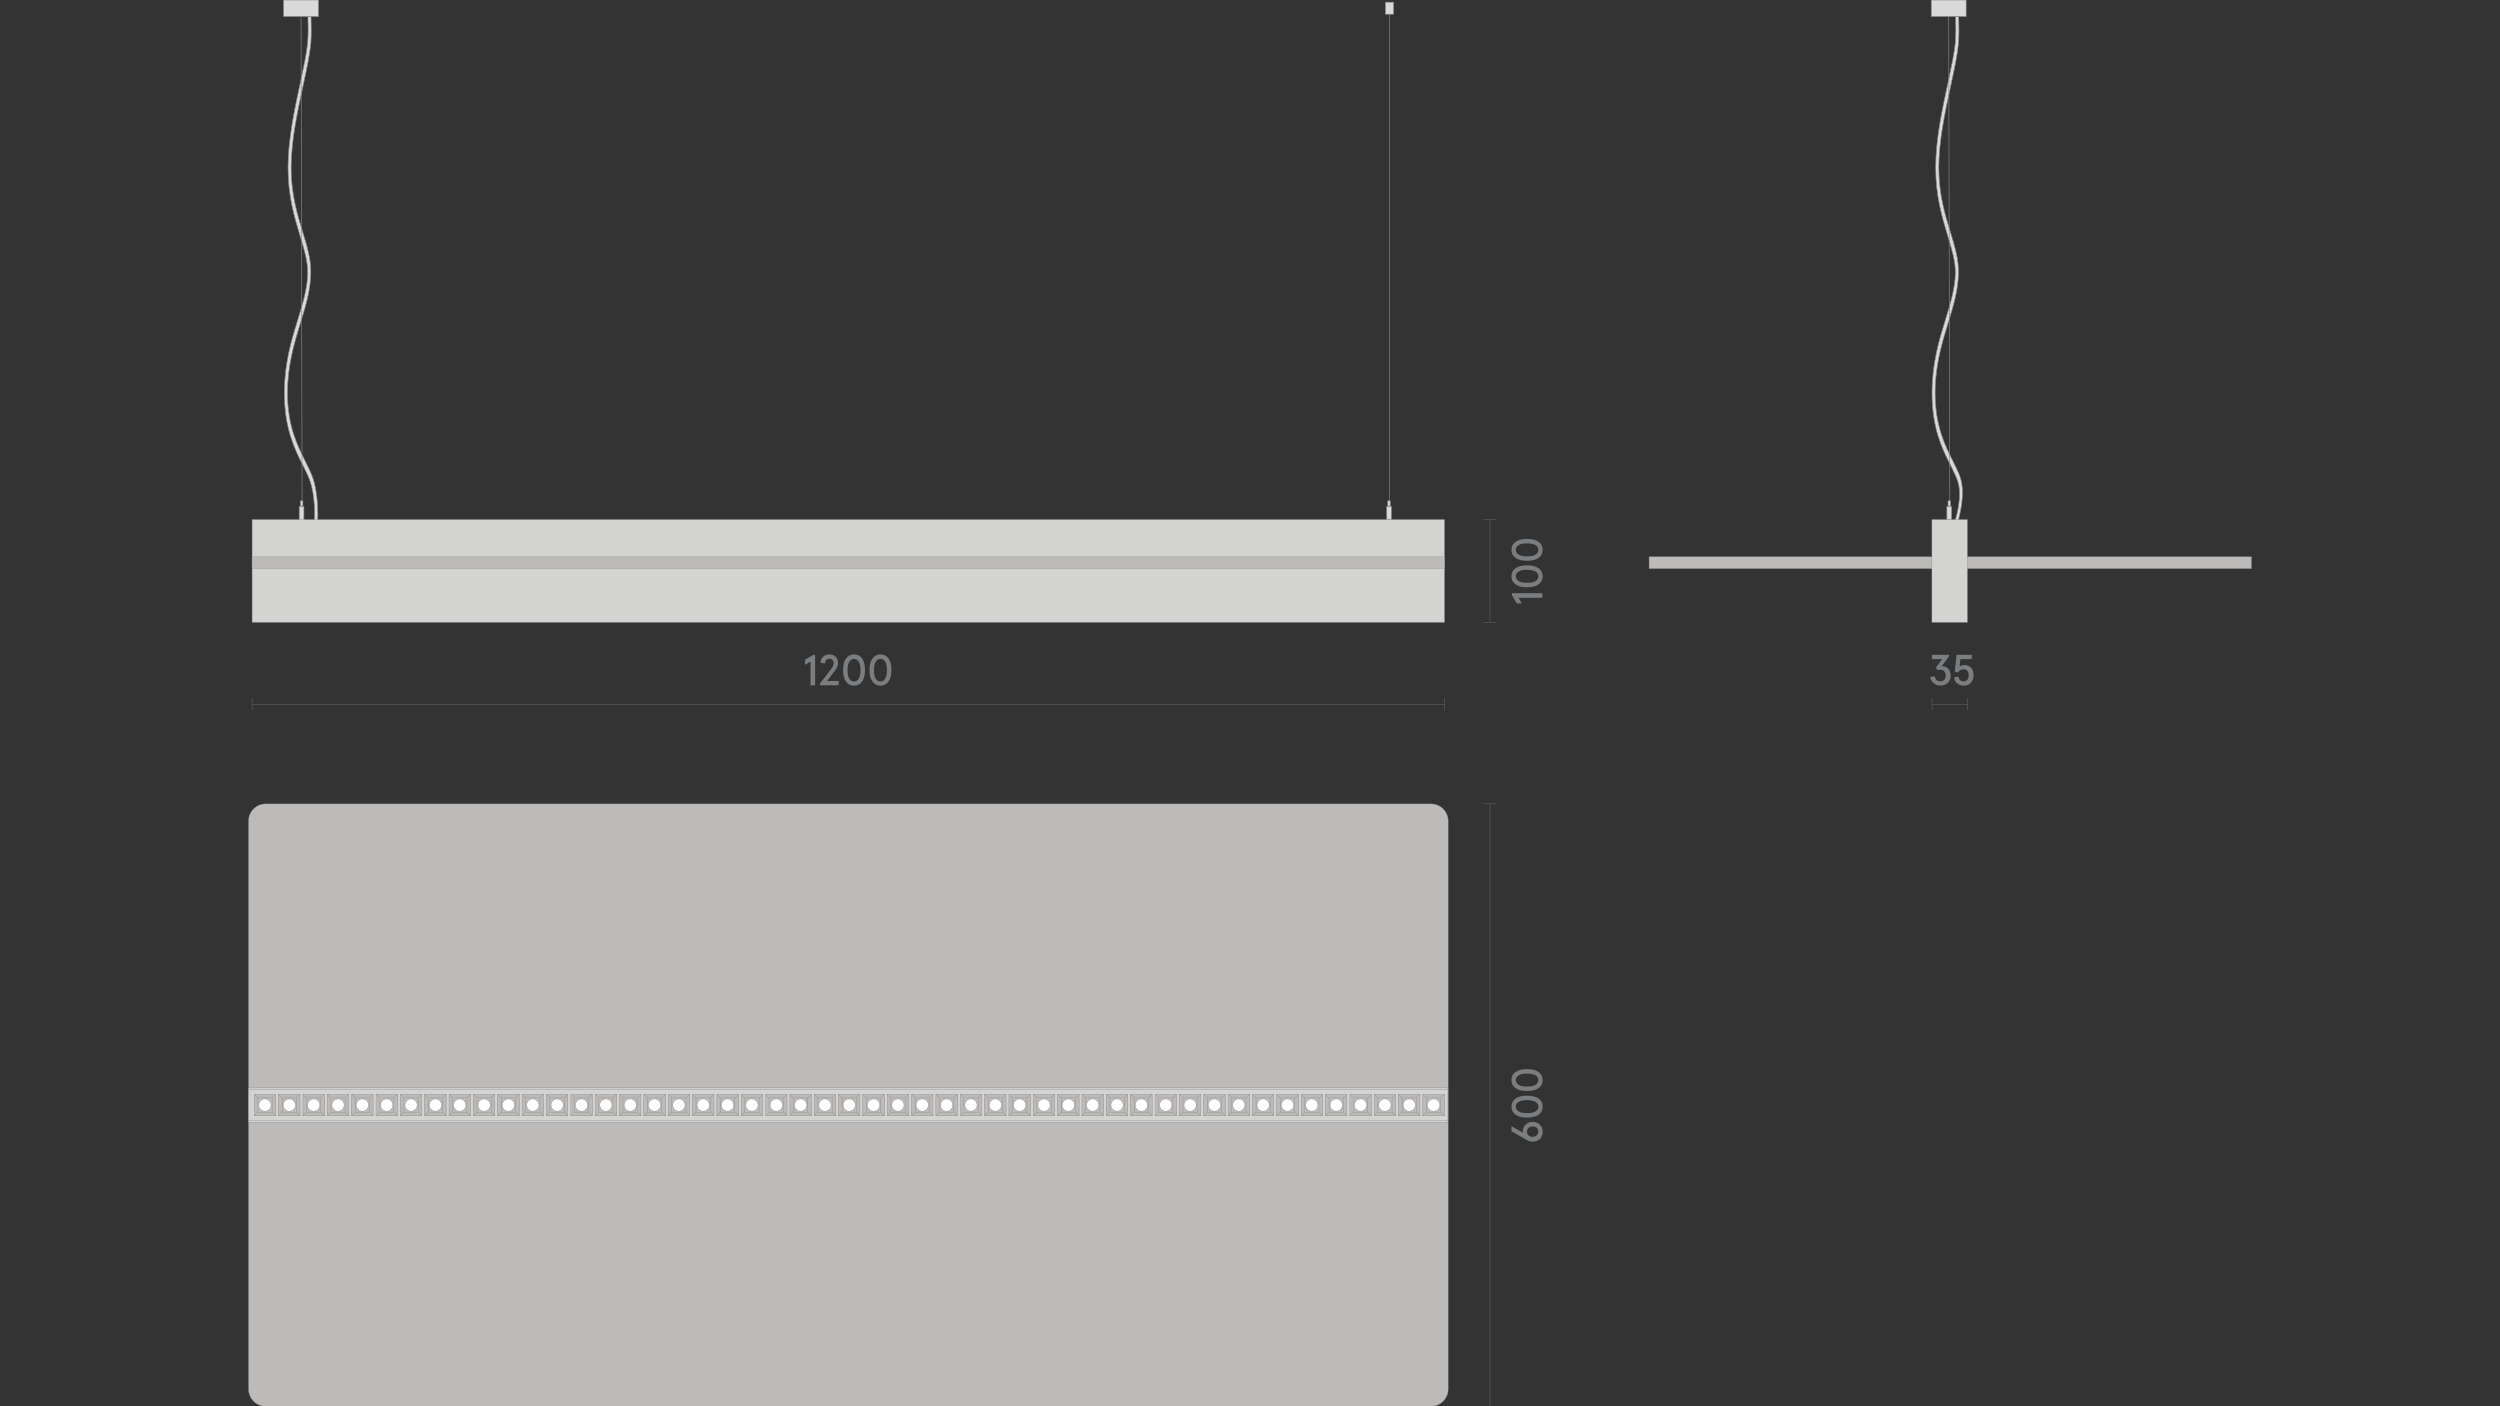 <?xml version="1.0" encoding="utf-8"?>
<!-- Generator: Adobe Illustrator 25.2.3, SVG Export Plug-In . SVG Version: 6.00 Build 0)  -->
<svg version="1.1" id="Слой_1" xmlns="http://www.w3.org/2000/svg" xmlns:xlink="http://www.w3.org/1999/xlink" x="0px" y="0px"
	 viewBox="0 0 1920 1080" style="enable-background:new 0 0 1920 1080;" xml:space="preserve">
<rect x="0" y="0" width="1920" height="1080" fill="#333333" stroke="none"/>
<style type="text/css">
	.st0{fill:none;}
	.st1{fill:#1A1A1A;}
	.st2{fill:#A4A6A9;}
	.st3{fill:none;stroke:#777B7F;stroke-width:0.256;stroke-linejoin:bevel;stroke-miterlimit:10;}
	.st4{fill:#FFFBF1;}
	.st5{fill:none;stroke:#787B7F;stroke-width:0.256;stroke-miterlimit:10;}
	.st6{fill:#BDBBBA;stroke:#928E8D;stroke-width:0.25;stroke-miterlimit:10;}
	.st7{fill:#D9D9D9;}
	.st8{fill:none;stroke:#868686;stroke-width:0.5;stroke-miterlimit:10;}
	.st9{fill:#D9D9D9;stroke:#868686;stroke-width:0.5;stroke-miterlimit:10;}
	.st10{fill:none;stroke:#808184;stroke-width:0.213;stroke-linejoin:bevel;stroke-miterlimit:10;}
	.st11{fill:none;stroke:#808184;stroke-width:0.256;stroke-linejoin:bevel;stroke-miterlimit:10;}
	.st12{fill:#7B7E80;}
	.st13{fill:#D3D3D2;stroke:#808285;stroke-width:0.25;stroke-miterlimit:10;}
	.st14{fill:#FFFFFF;stroke:#808285;stroke-width:0.256;stroke-miterlimit:10;}
	.st15{fill:#868686;}
	.st16{fill:#878687;}
	.st17{fill:none;stroke:#7B7E80;stroke-width:0.25;stroke-linejoin:bevel;stroke-miterlimit:10;}
	.st18{fill:none;stroke:#868686;stroke-width:0.25;stroke-miterlimit:10;}
	.st19{clip-path:url(#SVGID_2_);}
	.st20{opacity:0.35;clip-path:url(#SVGID_4_);fill:url(#SVGID_5_);}
	.st21{fill:#D9D9D9;stroke:#868686;stroke-width:0.302;stroke-miterlimit:10;}
	.st22{fill:none;stroke:#868686;stroke-width:0.25;stroke-linejoin:bevel;stroke-miterlimit:10;}
	.st23{fill:none;stroke:#878587;stroke-width:0.25;stroke-miterlimit:8;stroke-dasharray:2.616,1.2;}
	.st24{fill:none;stroke:#878587;stroke-width:0.25;stroke-miterlimit:8;stroke-dasharray:2.657,1.241;}
	.st25{fill:none;stroke:#878587;stroke-width:0.25;stroke-miterlimit:10;}
	.st26{fill:#878587;}
	.st27{fill:#868586;}
	.st28{fill:#D9D9D9;stroke:#868686;stroke-width:0.25;stroke-miterlimit:10;}
	.st29{fill:#D9D9D9;stroke:#878787;stroke-width:0.25;stroke-miterlimit:10;}
	.st30{opacity:0.35;clip-path:url(#SVGID_7_);fill:url(#SVGID_8_);}
	.st31{fill:#C6C6C5;}
	.st32{clip-path:url(#SVGID_10_);}
	.st33{opacity:0.35;clip-path:url(#SVGID_12_);fill:url(#SVGID_13_);}
	.st34{clip-path:url(#SVGID_15_);}
	.st35{opacity:0.35;clip-path:url(#SVGID_17_);fill:url(#SVGID_18_);}
	.st36{clip-path:url(#SVGID_20_);}
	.st37{opacity:0.35;clip-path:url(#SVGID_22_);fill:url(#SVGID_23_);}
	.st38{clip-path:url(#SVGID_25_);}
	.st39{opacity:0.35;clip-path:url(#SVGID_27_);fill:url(#SVGID_28_);}
</style>
<rect class="st0" width="1920" height="1080"/>
<rect class="st0" width="1920" height="1080"/>
<path class="st6" d="M1099.1,1080H204c-7.2,0-13.1-5.9-13.1-13.1V630.5c0-7.2,5.9-13.1,13.1-13.1h895.1c7.2,0,13.1,5.9,13.1,13.1
	v436.4C1112.2,1074.1,1106.3,1080,1099.1,1080z"/>
<g>
	<polygon class="st7" points="232.9,388.9 230.4,388.9 229.8,388.9 229.8,389.4 229.8,399.6 229.8,400.2 230.4,400.2 232.9,400.2 
		233.4,400.2 233.4,399.6 233.4,389.4 233.4,388.9 	"/>
	<polygon class="st8" points="229.8,389.4 229.8,399.6 229.8,400.2 230.4,400.2 232.9,400.2 233.4,400.2 233.4,399.6 233.4,389.4 
		233.4,388.9 232.9,388.9 230.4,388.9 229.8,388.9 	"/>
	<path class="st7" d="M243.4,400.2h-1.3h-0.6l0.1-1.2c0-0.7,0.8-18.1-3.8-30.4c-1.3-3.5-3.2-7.2-5.1-11.1
		c-6.4-12.6-14.3-28.3-14.3-55.8c0-22.7,5.5-40.7,10.4-56.5c3.8-12.4,7.4-24.1,7.5-35.8c0.1-8.8-2.7-17.9-5.9-28.4
		c-4.3-14.3-9.2-30.4-9.2-52.3c0-21.4,5-44.8,9.5-65.4c2.5-11.8,4.9-22.8,5.6-30.7c0.5-6.1,0.4-14.4,0.2-18.8l0-1.1h0.6h1.3h0.5l0,1
		c0.2,5.6,0.3,13.6-0.2,19.9c-0.8,8.4-3.1,19.2-5.8,31.7c-4.4,20.2-9.3,43.1-9.3,63.4c0,20.4,4.7,35.9,8.9,49.5
		c3.4,11.2,6.4,20.9,6.2,31.3c-0.1,13.1-3.9,25.4-7.9,38.4c-4.7,15.3-10,32.6-10,53.8c0,25.3,7.5,40.2,13.5,52.2
		c2,4.1,4,7.9,5.4,11.6c5.1,13.6,4.4,31.8,4.3,33.7l0,0.9L243.4,400.2z"/>
	<path class="st8" d="M243.4,400.2h-1.3h-0.6l0.1-1.2c0-0.7,0.8-18.1-3.8-30.4c-1.3-3.5-3.2-7.2-5.1-11.1
		c-6.4-12.6-14.3-28.3-14.3-55.8c0-22.7,5.5-40.7,10.4-56.5c3.8-12.4,7.4-24.1,7.5-35.8c0.1-8.8-2.7-17.9-5.9-28.4
		c-4.3-14.3-9.2-30.4-9.2-52.3c0-21.4,5-44.8,9.5-65.4c2.5-11.8,4.9-22.8,5.6-30.7c0.5-6.1,0.4-14.4,0.2-18.8l0-1.1h0.6h1.3h0.5l0,1
		c0.2,5.6,0.3,13.6-0.2,19.9c-0.8,8.4-3.1,19.2-5.8,31.7c-4.4,20.2-9.3,43.1-9.3,63.4c0,20.4,4.7,35.9,8.9,49.5
		c3.4,11.2,6.4,20.9,6.2,31.3c-0.1,13.1-3.9,25.4-7.9,38.4c-4.7,15.3-10,32.6-10,53.8c0,25.3,7.5,40.2,13.5,52.2
		c2,4.1,4,7.9,5.4,11.6c5.1,13.6,4.4,31.8,4.3,33.7l0,0.9L243.4,400.2z"/>
	<path class="st7" d="M1503.6,400.2h-1.3h-0.6l0.1-1.2c0-0.7,6-18.1,1.4-30.4c-1.3-3.5-3.2-7.2-5.1-11.1
		c-6.4-12.6-14.3-28.3-14.3-55.8c0-22.7,5.5-40.7,10.4-56.5c3.8-12.4,7.4-24.1,7.5-35.8c0.1-8.8-2.7-17.9-5.9-28.4
		c-4.3-14.3-9.2-30.4-9.2-52.3c0-21.4,5-44.8,9.5-65.4c2.5-11.8,4.9-22.8,5.6-30.7c0.5-6.1,0.4-14.4,0.2-18.8l0-1.1h0.6h1.3h0.5l0,1
		c0.2,5.6,0.3,13.6-0.2,19.9c-0.8,8.4-3.1,19.2-5.8,31.7c-4.4,20.2-9.3,43.1-9.3,63.4c0,20.4,4.7,35.9,8.9,49.5
		c3.4,11.2,6.4,20.9,6.2,31.3c-0.1,13.1-3.9,25.4-7.9,38.4c-4.7,15.3-10,32.6-10,53.8c0,25.3,7.5,40.2,13.5,52.2
		c2,4.1,4,7.9,5.4,11.6c5.1,13.6-0.8,31.8-0.9,33.7l0,0.9L1503.6,400.2z"/>
	<path class="st8" d="M1503.6,400.2h-1.3h-0.6l0.1-1.2c0-0.7,6-18.1,1.4-30.4c-1.3-3.5-3.2-7.2-5.1-11.1
		c-6.4-12.6-14.3-28.3-14.3-55.8c0-22.7,5.5-40.7,10.4-56.5c3.8-12.4,7.4-24.1,7.5-35.8c0.1-8.8-2.7-17.9-5.9-28.4
		c-4.3-14.3-9.2-30.4-9.2-52.3c0-21.4,5-44.8,9.5-65.4c2.5-11.8,4.9-22.8,5.6-30.7c0.5-6.1,0.4-14.4,0.2-18.8l0-1.1h0.6h1.3h0.5l0,1
		c0.2,5.6,0.3,13.6-0.2,19.9c-0.8,8.4-3.1,19.2-5.8,31.7c-4.4,20.2-9.3,43.1-9.3,63.4c0,20.4,4.7,35.9,8.9,49.5
		c3.4,11.2,6.4,20.9,6.2,31.3c-0.1,13.1-3.9,25.4-7.9,38.4c-4.7,15.3-10,32.6-10,53.8c0,25.3,7.5,40.2,13.5,52.2
		c2,4.1,4,7.9,5.4,11.6c5.1,13.6-0.8,31.8-0.9,33.7l0,0.9L1503.6,400.2z"/>
	<polygon class="st7" points="232,384.6 231.2,384.6 230.7,384.6 230.7,385.1 230.7,388.2 230.7,388.7 231.2,388.7 232,388.7 
		232.6,388.7 232.6,388.2 232.6,385.1 232.6,384.6 	"/>
	<polygon class="st8" points="232.6,388.2 232.6,385.1 232.6,384.6 232,384.6 231.2,384.6 230.7,384.6 230.7,385.1 230.7,388.2 
		230.7,388.7 231.2,388.7 232,388.7 232.6,388.7 	"/>
	<line class="st8" x1="231.2" y1="12.7" x2="232" y2="384.5"/>
	<polygon class="st7" points="217.8,0.6 217.8,12.2 217.8,12.7 218.3,12.7 244.1,12.7 244.6,12.7 244.6,12.2 244.6,0.6 244.6,0 
		244.1,0 218.3,0 217.8,0 	"/>
	<polygon class="st8" points="217.8,0.6 217.8,12.2 217.8,12.7 218.3,12.7 244.1,12.7 244.6,12.7 244.6,12.2 244.6,0.6 244.6,0 
		244.1,0 218.3,0 217.8,0 	"/>
	<polygon class="st7" points="1497.4,384.6 1496.6,384.6 1496.1,384.6 1496.1,385.1 1496.1,388.2 1496.1,388.7 1496.6,388.7 
		1497.4,388.7 1498,388.7 1498,388.2 1498,385.1 1498,384.6 	"/>
	<polygon class="st8" points="1498,388.2 1498,385.1 1498,384.6 1497.4,384.6 1496.6,384.6 1496.1,384.6 1496.1,385.1 1496.1,388.2 
		1496.1,388.7 1496.6,388.7 1497.4,388.7 1498,388.7 	"/>
	<polygon class="st7" points="1498.3,388.9 1495.8,388.9 1495.2,388.9 1495.2,389.4 1495.2,398.5 1495.2,399 1495.8,399 1498.3,399 
		1498.8,399 1498.8,398.5 1498.8,389.4 1498.8,388.9 	"/>
	<polygon class="st8" points="1495.2,389.4 1495.2,398.5 1495.2,399 1495.8,399 1498.3,399 1498.8,399 1498.8,398.5 1498.8,389.4 
		1498.8,388.9 1498.3,388.9 1495.8,388.9 1495.2,388.9 	"/>
	<line class="st8" x1="1496.6" y1="12.7" x2="1497.4" y2="384.5"/>
	<polygon class="st7" points="1483.2,0.6 1483.2,12.2 1483.2,12.7 1483.7,12.7 1509.5,12.7 1510,12.7 1510,12.2 1510,0.6 1510,0 
		1509.5,0 1483.7,0 1483.2,0 	"/>
	<polygon class="st8" points="1483.2,0.6 1483.2,12.2 1483.2,12.7 1483.7,12.7 1509.5,12.7 1510,12.7 1510,12.2 1510,0.6 1510,0 
		1509.5,0 1483.7,0 1483.2,0 	"/>
	<polygon class="st7" points="1067.2,384.6 1066.3,384.6 1065.8,384.6 1065.8,385.1 1065.8,388.2 1065.8,388.7 1066.3,388.7 
		1067.2,388.7 1067.7,388.7 1067.7,388.2 1067.7,385.1 1067.7,384.6 	"/>
	<polygon class="st8" points="1067.7,388.2 1067.7,385.1 1067.7,384.6 1067.2,384.6 1066.3,384.6 1065.8,384.6 1065.8,385.1 
		1065.8,388.2 1065.8,388.7 1066.3,388.7 1067.2,388.7 1067.7,388.7 	"/>
	<polygon class="st7" points="1068,388.9 1065.5,388.9 1065,388.9 1065,389.4 1065,398.5 1065,399 1065.5,399 1068,399 1068.6,399 
		1068.6,398.5 1068.6,389.4 1068.6,388.9 	"/>
	<polygon class="st8" points="1065,389.4 1065,398.5 1065,399 1065.5,399 1068,399 1068.6,399 1068.6,398.5 1068.6,389.4 
		1068.6,388.9 1068,388.9 1065.5,388.9 1065,388.9 	"/>
	<line class="st8" x1="1067.2" y1="11" x2="1067.2" y2="384.5"/>
	<rect x="1064" y="1.7" class="st9" width="6.3" height="9.2"/>
</g>
<line class="st10" x1="1483.8" y1="540.8" x2="1511" y2="540.8"/>
<line class="st11" x1="1483.8" y1="545.5" x2="1483.8" y2="536.1"/>
<line class="st11" x1="1511" y1="545.5" x2="1511" y2="536.1"/>
<line class="st11" x1="1144.3" y1="478" x2="1144.3" y2="399"/>
<line class="st11" x1="1149.5" y1="478" x2="1139.1" y2="478"/>
<line class="st11" x1="1149.5" y1="399" x2="1139.1" y2="399"/>
<g>
	<g>
		<path class="st12" d="M1482.5,519.9l3.4-0.5c0.5,2.6,1.9,3.9,4.2,3.9c1.3,0,2.3-0.4,3.1-1.2c0.7-0.8,1.1-1.9,1.1-3.2
			c0-1.4-0.4-2.6-1.1-3.4c-0.7-0.8-1.7-1.2-3-1.2c-0.7,0-1.4,0.2-2,0.5l-1.5-2l4.9-6.6h-7.9v-3.3h13.1v1.2l-5.7,7.7
			c0.5,0,0.8-0.1,0.9-0.1c1.8,0,3.2,0.7,4.4,2c1.1,1.3,1.7,3,1.7,5.1c0,2.3-0.7,4.2-2.2,5.6c-1.4,1.4-3.3,2.1-5.6,2.1
			c-2.1,0-3.8-0.6-5.2-1.9C1483.5,523.5,1482.7,521.9,1482.5,519.9z"/>
		<path class="st12" d="M1500.7,520.2l3.4-0.6c0.4,2.5,1.7,3.7,3.9,3.7c1.3,0,2.2-0.4,2.9-1.2s1-2,1-3.5c0-1.5-0.3-2.6-1-3.4
			c-0.7-0.8-1.7-1.2-2.9-1.2c-1.7,0-3.2,0.8-4.4,2.4l-2.3-0.5l1.3-13h11.7v3.3h-8.7l-0.6,5.7c1-0.7,2.2-1.1,3.7-1.1
			c2.2,0,4,0.7,5.2,2.1c1.2,1.4,1.8,3.3,1.8,5.7c0,2.4-0.7,4.3-2.1,5.8c-1.4,1.5-3.2,2.2-5.4,2.2c-2,0-3.7-0.6-5-1.7
			C1501.7,523.7,1500.9,522.2,1500.7,520.2z"/>
	</g>
</g>
<line class="st10" x1="193.6" y1="540.8" x2="1109.4" y2="540.8"/>
<line class="st11" x1="193.6" y1="545.5" x2="193.6" y2="536.1"/>
<line class="st11" x1="1109.4" y1="545.5" x2="1109.4" y2="536.1"/>
<g>
	<g>
		<path class="st12" d="M622.5,526.3v-18.3l-4.3,2.6v-3.9l6.4-3.8h1.4v23.4H622.5z"/>
		<path class="st12" d="M629.8,526.3v-1.4l8.4-10.9c0.8-1,1.3-1.8,1.6-2.5c0.3-0.7,0.4-1.4,0.4-2.2c0-1.1-0.3-1.9-0.9-2.5
			c-0.6-0.6-1.4-0.9-2.4-0.9c-0.9,0-1.7,0.3-2.3,1c-0.6,0.6-1,1.5-1.2,2.6l-3.3-0.6c0.1-1.8,0.8-3.3,2.1-4.5
			c1.3-1.2,2.9-1.8,4.7-1.8c2.1,0,3.7,0.6,4.9,1.8c1.2,1.2,1.8,2.8,1.8,4.8c0,1.9-0.8,3.8-2.3,5.8l-6.1,8h8.9v3.3H629.8z"/>
		<path class="st12" d="M649.7,523.4c-1.5-2.1-2.2-5-2.2-8.8c0-3.8,0.7-6.7,2.2-8.8c1.5-2.1,3.6-3.2,6.2-3.2c2.7,0,4.8,1.1,6.2,3.2
			c1.5,2.1,2.2,5,2.2,8.8c0,3.8-0.7,6.7-2.2,8.8c-1.5,2.1-3.6,3.2-6.2,3.2C653.2,526.6,651.1,525.5,649.7,523.4z M659.6,521.1
			c0.8-1.5,1.3-3.6,1.3-6.4c0-2.8-0.4-4.9-1.3-6.4s-2.1-2.3-3.7-2.3s-2.8,0.8-3.7,2.3s-1.3,3.6-1.3,6.4c0,2.8,0.4,4.9,1.3,6.4
			c0.8,1.5,2.1,2.3,3.7,2.3S658.7,522.6,659.6,521.1z"/>
		<path class="st12" d="M670,523.4c-1.5-2.1-2.2-5-2.2-8.8c0-3.8,0.7-6.7,2.2-8.8c1.5-2.1,3.6-3.2,6.2-3.2c2.7,0,4.8,1.1,6.2,3.2
			c1.5,2.1,2.2,5,2.2,8.8c0,3.8-0.7,6.7-2.2,8.8c-1.5,2.1-3.6,3.2-6.2,3.2C673.6,526.6,671.5,525.5,670,523.4z M679.9,521.1
			c0.8-1.5,1.3-3.6,1.3-6.4c0-2.8-0.4-4.9-1.3-6.4s-2.1-2.3-3.7-2.3s-2.8,0.8-3.7,2.3s-1.3,3.6-1.3,6.4c0,2.8,0.4,4.9,1.3,6.4
			c0.8,1.5,2.1,2.3,3.7,2.3S679.1,522.6,679.9,521.1z"/>
	</g>
</g>
<g>
	<g>
		<path class="st12" d="M1184.5,459.1h-18.3l2.6,4.3h-3.9l-3.8-6.4v-1.4h23.4V459.1z"/>
		<path class="st12" d="M1181.6,448.8c-2.1,1.5-5,2.2-8.8,2.2c-3.8,0-6.7-0.7-8.8-2.2c-2.1-1.5-3.2-3.6-3.2-6.2
			c0-2.7,1.1-4.8,3.2-6.2c2.1-1.5,5-2.2,8.8-2.2c3.8,0,6.7,0.7,8.8,2.2c2.1,1.5,3.2,3.6,3.2,6.2
			C1184.7,445.2,1183.7,447.3,1181.6,448.8z M1179.2,438.9c-1.5-0.8-3.6-1.3-6.4-1.3c-2.8,0-4.9,0.4-6.4,1.3s-2.3,2.1-2.3,3.7
			s0.8,2.8,2.3,3.7s3.6,1.3,6.4,1.3c2.8,0,4.9-0.4,6.4-1.3s2.3-2.1,2.3-3.7S1180.7,439.7,1179.2,438.9z"/>
		<path class="st12" d="M1181.6,428.5c-2.1,1.5-5,2.2-8.8,2.2c-3.8,0-6.7-0.7-8.8-2.2c-2.1-1.5-3.2-3.6-3.2-6.2
			c0-2.7,1.1-4.8,3.2-6.2c2.1-1.5,5-2.2,8.8-2.2c3.8,0,6.7,0.7,8.8,2.2c2.1,1.5,3.2,3.6,3.2,6.2
			C1184.7,424.9,1183.7,427,1181.6,428.5z M1179.2,418.6c-1.5-0.8-3.6-1.3-6.4-1.3c-2.8,0-4.9,0.4-6.4,1.3s-2.3,2.1-2.3,3.7
			s0.8,2.8,2.3,3.7s3.6,1.3,6.4,1.3c2.8,0,4.9-0.4,6.4-1.3s2.3-2.1,2.3-3.7S1180.7,419.4,1179.2,418.6z"/>
	</g>
</g>
<line class="st11" x1="1144.3" y1="1080" x2="1144.3" y2="617.4"/>
<line class="st11" x1="1149.5" y1="1080" x2="1139.1" y2="1080"/>
<line class="st11" x1="1149.5" y1="617.4" x2="1139.1" y2="617.4"/>
<g>
	<g>
		<path class="st12" d="M1177.1,876.8c-1.5,0-3-0.4-4.4-1.2l-11.9-6.8v-3.9l8.9,5.1c-0.1-0.3-0.2-0.7-0.2-1c0-2.1,0.7-3.9,2.2-5.3
			c1.4-1.4,3.3-2.1,5.5-2.1c2.2,0,4,0.7,5.4,2.2c1.5,1.4,2.2,3.3,2.2,5.5c0,2.2-0.7,4-2.2,5.4
			C1181.1,876.1,1179.3,876.8,1177.1,876.8z M1177.1,865.1c-1.3,0-2.4,0.4-3.2,1.1c-0.8,0.8-1.2,1.7-1.2,2.9s0.4,2.2,1.2,2.9
			s1.8,1.1,3.2,1.1c1.3,0,2.3-0.4,3.1-1.2c0.8-0.8,1.2-1.7,1.2-2.9c0-1.2-0.4-2.2-1.2-2.9C1179.5,865.5,1178.4,865.1,1177.1,865.1z"
			/>
		<path class="st12" d="M1181.6,856.1c-2.1,1.5-5,2.2-8.8,2.2c-3.8,0-6.7-0.7-8.8-2.2c-2.1-1.5-3.2-3.6-3.2-6.2s1.1-4.8,3.2-6.2
			c2.1-1.5,5-2.2,8.8-2.2c3.8,0,6.7,0.7,8.8,2.2c2.1,1.5,3.2,3.6,3.2,6.2S1183.7,854.6,1181.6,856.1z M1179.2,846.2
			c-1.5-0.8-3.6-1.3-6.4-1.3c-2.8,0-4.9,0.4-6.4,1.3s-2.3,2.1-2.3,3.7c0,1.6,0.8,2.8,2.3,3.7s3.6,1.3,6.4,1.3c2.8,0,4.9-0.4,6.4-1.3
			s2.3-2.1,2.3-3.7C1181.5,848.2,1180.7,847,1179.2,846.2z"/>
		<path class="st12" d="M1181.6,835.7c-2.1,1.5-5,2.2-8.8,2.2c-3.8,0-6.7-0.7-8.8-2.2c-2.1-1.5-3.2-3.6-3.2-6.2s1.1-4.8,3.2-6.2
			c2.1-1.5,5-2.2,8.8-2.2c3.8,0,6.7,0.7,8.8,2.2c2.1,1.5,3.2,3.6,3.2,6.2S1183.7,834.3,1181.6,835.7z M1179.2,825.8
			c-1.5-0.8-3.6-1.3-6.4-1.3c-2.8,0-4.9,0.4-6.4,1.3s-2.3,2.1-2.3,3.7c0,1.6,0.8,2.8,2.3,3.7s3.6,1.3,6.4,1.3c2.8,0,4.9-0.4,6.4-1.3
			s2.3-2.1,2.3-3.7C1181.5,827.9,1180.7,826.7,1179.2,825.8z"/>
	</g>
</g>
<rect x="1266.5" y="427.6" class="st6" width="462.6" height="9.1"/>
<rect x="1483.7" y="399" class="st13" width="27.3" height="79"/>
<rect x="193.6" y="399" class="st13" width="915.8" height="79"/>
<rect x="193.6" y="427.6" class="st6" width="915.8" height="9.1"/>
<g>
	<rect x="191" y="835.5" class="st13" width="921" height="26.4"/>
	<rect x="191" y="836.7" class="st13" width="921" height="23.9"/>
	<rect x="214" y="840.5" class="st6" width="16.4" height="16.4"/>
	<rect x="216.7" y="843.1" class="st6" width="11.1" height="11.1"/>
	<polygon class="st6" points="230.4,840.5 227.7,843.1 227.7,854.2 230.4,856.9 	"/>
	<polygon class="st6" points="214,856.9 216.7,854.2 216.7,843.1 214,840.5 	"/>
	<polygon class="st6" points="230.4,856.9 227.7,854.2 216.7,854.2 214,856.9 	"/>
	<polygon class="st6" points="214,840.5 216.7,843.1 227.7,843.1 230.4,840.5 	"/>
	<circle class="st14" cx="222.2" cy="848.7" r="4.7"/>
	<rect x="195.3" y="840.5" class="st6" width="16.4" height="16.4"/>
	<rect x="198" y="843.1" class="st6" width="11.1" height="11.1"/>
	<polygon class="st6" points="211.7,840.5 209,843.1 209,854.2 211.7,856.9 	"/>
	<polygon class="st6" points="195.3,856.9 198,854.2 198,843.1 195.3,840.5 	"/>
	<polygon class="st6" points="211.7,856.9 209,854.2 198,854.2 195.3,856.9 	"/>
	<polygon class="st6" points="195.3,840.5 198,843.1 209,843.1 211.7,840.5 	"/>
	<circle class="st14" cx="203.5" cy="848.7" r="4.7"/>
	<rect x="232.7" y="840.5" class="st6" width="16.4" height="16.4"/>
	<rect x="235.4" y="843.1" class="st6" width="11.1" height="11.1"/>
	<polygon class="st6" points="249.1,840.5 246.4,843.1 246.4,854.2 249.1,856.9 	"/>
	<polygon class="st6" points="232.7,856.9 235.4,854.2 235.4,843.1 232.7,840.5 	"/>
	<polygon class="st6" points="249.1,856.9 246.4,854.2 235.4,854.2 232.7,856.9 	"/>
	<polygon class="st6" points="232.7,840.5 235.4,843.1 246.4,843.1 249.1,840.5 	"/>
	<circle class="st14" cx="240.9" cy="848.7" r="4.7"/>
	<rect x="251.4" y="840.5" class="st6" width="16.4" height="16.4"/>
	<rect x="254.1" y="843.1" class="st6" width="11.1" height="11.1"/>
	<polygon class="st6" points="267.8,840.5 265.1,843.1 265.1,854.2 267.8,856.9 	"/>
	<polygon class="st6" points="251.4,856.9 254.1,854.2 254.1,843.1 251.4,840.5 	"/>
	<polygon class="st6" points="267.8,856.9 265.1,854.2 254.1,854.2 251.4,856.9 	"/>
	<polygon class="st6" points="251.4,840.5 254.1,843.1 265.1,843.1 267.8,840.5 	"/>
	<circle class="st14" cx="259.6" cy="848.7" r="4.7"/>
	<rect x="270.1" y="840.5" class="st6" width="16.4" height="16.4"/>
	<rect x="272.8" y="843.1" class="st6" width="11.1" height="11.1"/>
	<polygon class="st6" points="286.5,840.5 283.8,843.1 283.8,854.2 286.5,856.9 	"/>
	<polygon class="st6" points="270.1,856.9 272.8,854.2 272.8,843.1 270.1,840.5 	"/>
	<polygon class="st6" points="286.5,856.9 283.8,854.2 272.8,854.2 270.1,856.9 	"/>
	<polygon class="st6" points="270.1,840.5 272.8,843.1 283.8,843.1 286.5,840.5 	"/>
	<circle class="st14" cx="278.3" cy="848.7" r="4.7"/>
	<rect x="288.8" y="840.5" class="st6" width="16.4" height="16.4"/>
	<rect x="291.5" y="843.1" class="st6" width="11.1" height="11.1"/>
	<polygon class="st6" points="305.2,840.5 302.5,843.1 302.5,854.2 305.2,856.9 	"/>
	<polygon class="st6" points="305.2,856.9 302.5,854.2 291.5,854.2 288.8,856.9 	"/>
	<polygon class="st6" points="288.8,840.5 291.5,843.1 302.5,843.1 305.2,840.5 	"/>
	<circle class="st14" cx="297" cy="848.7" r="4.7"/>
	<rect x="307.5" y="840.5" class="st6" width="16.4" height="16.4"/>
	<rect x="310.2" y="843.1" class="st6" width="11.1" height="11.1"/>
	<polygon class="st6" points="323.9,840.5 321.2,843.1 321.2,854.2 323.9,856.9 	"/>
	<polygon class="st6" points="307.5,856.9 310.2,854.2 310.2,843.1 307.5,840.5 	"/>
	<polygon class="st6" points="323.9,856.9 321.2,854.2 310.2,854.2 307.5,856.9 	"/>
	<polygon class="st6" points="307.5,840.5 310.2,843.1 321.2,843.1 323.9,840.5 	"/>
	<circle class="st14" cx="315.7" cy="848.7" r="4.7"/>
	<rect x="326.2" y="840.5" class="st6" width="16.4" height="16.4"/>
	<rect x="328.9" y="843.1" class="st6" width="11.1" height="11.1"/>
	<polygon class="st6" points="342.6,840.5 339.9,843.1 339.9,854.2 342.6,856.9 	"/>
	<polygon class="st6" points="326.2,856.9 328.9,854.2 328.9,843.1 326.2,840.5 	"/>
	<polygon class="st6" points="342.6,856.9 339.9,854.2 328.9,854.2 326.2,856.9 	"/>
	<polygon class="st6" points="326.2,840.5 328.9,843.1 339.9,843.1 342.6,840.5 	"/>
	<circle class="st14" cx="334.4" cy="848.7" r="4.7"/>
	<rect x="344.9" y="840.5" class="st6" width="16.4" height="16.4"/>
	<rect x="347.6" y="843.1" class="st6" width="11.1" height="11.1"/>
	<polygon class="st6" points="361.3,840.5 358.6,843.1 358.6,854.2 361.3,856.9 	"/>
	<polygon class="st6" points="344.9,856.9 347.6,854.2 347.6,843.1 344.9,840.5 	"/>
	<polygon class="st6" points="361.3,856.9 358.6,854.2 347.6,854.2 344.9,856.9 	"/>
	<polygon class="st6" points="344.9,840.5 347.6,843.1 358.6,843.1 361.3,840.5 	"/>
	<circle class="st14" cx="353.1" cy="848.7" r="4.7"/>
	<rect x="363.6" y="840.5" class="st6" width="16.4" height="16.4"/>
	<rect x="366.3" y="843.1" class="st6" width="11.1" height="11.1"/>
	<polygon class="st6" points="380,840.5 377.3,843.1 377.3,854.2 380,856.9 	"/>
	<polygon class="st6" points="363.6,856.9 366.3,854.2 366.3,843.1 363.6,840.5 	"/>
	<polygon class="st6" points="380,856.9 377.3,854.2 366.3,854.2 363.6,856.9 	"/>
	<polygon class="st6" points="363.6,840.5 366.3,843.1 377.3,843.1 380,840.5 	"/>
	<circle class="st14" cx="371.8" cy="848.7" r="4.7"/>
	<rect x="382.3" y="840.5" class="st6" width="16.4" height="16.4"/>
	<rect x="385" y="843.1" class="st6" width="11.1" height="11.1"/>
	<polygon class="st6" points="398.7,840.5 396,843.1 396,854.2 398.7,856.9 	"/>
	<polygon class="st6" points="382.3,856.9 385,854.2 385,843.1 382.3,840.5 	"/>
	<polygon class="st6" points="398.7,856.9 396,854.2 385,854.2 382.3,856.9 	"/>
	<polygon class="st6" points="382.3,840.5 385,843.1 396,843.1 398.7,840.5 	"/>
	<circle class="st14" cx="390.5" cy="848.7" r="4.7"/>
	<rect x="401" y="840.5" class="st6" width="16.4" height="16.4"/>
	<rect x="403.7" y="843.1" class="st6" width="11.1" height="11.1"/>
	<polygon class="st6" points="417.4,840.5 414.7,843.1 414.7,854.2 417.4,856.9 	"/>
	<polygon class="st6" points="401,856.9 403.7,854.2 403.7,843.1 401,840.5 	"/>
	<polygon class="st6" points="417.4,856.9 414.7,854.2 403.7,854.2 401,856.9 	"/>
	<polygon class="st6" points="401,840.5 403.7,843.1 414.7,843.1 417.4,840.5 	"/>
	<circle class="st14" cx="409.2" cy="848.7" r="4.7"/>
	<rect x="419.7" y="840.5" class="st6" width="16.4" height="16.4"/>
	<rect x="422.3" y="843.1" class="st6" width="11.1" height="11.1"/>
	<polygon class="st6" points="436.1,840.5 433.4,843.1 433.4,854.2 436.1,856.9 	"/>
	<polygon class="st6" points="419.7,856.9 422.3,854.2 422.3,843.1 419.7,840.5 	"/>
	<polygon class="st6" points="436.1,856.9 433.4,854.2 422.3,854.2 419.7,856.9 	"/>
	<polygon class="st6" points="419.7,840.5 422.3,843.1 433.4,843.1 436.1,840.5 	"/>
	<circle class="st14" cx="427.9" cy="848.7" r="4.7"/>
	<rect x="438.4" y="840.5" class="st6" width="16.4" height="16.4"/>
	<rect x="441" y="843.1" class="st6" width="11.1" height="11.1"/>
	<polygon class="st6" points="454.8,840.5 452.1,843.1 452.1,854.2 454.8,856.9 	"/>
	<polygon class="st6" points="454.8,856.9 452.1,854.2 441,854.2 438.4,856.9 	"/>
	<polygon class="st6" points="438.4,840.5 441,843.1 452.1,843.1 454.8,840.5 	"/>
	<circle class="st14" cx="446.6" cy="848.7" r="4.7"/>
	<rect x="457.1" y="840.5" class="st6" width="16.4" height="16.4"/>
	<rect x="459.7" y="843.1" class="st6" width="11.1" height="11.1"/>
	<polygon class="st6" points="473.5,840.5 470.8,843.1 470.8,854.2 473.5,856.9 	"/>
	<polygon class="st6" points="457.1,856.9 459.7,854.2 459.7,843.1 457.1,840.5 	"/>
	<polygon class="st6" points="473.5,856.9 470.8,854.2 459.7,854.2 457.1,856.9 	"/>
	<polygon class="st6" points="457.1,840.5 459.7,843.1 470.8,843.1 473.5,840.5 	"/>
	<circle class="st14" cx="465.3" cy="848.7" r="4.7"/>
	<rect x="475.8" y="840.5" class="st6" width="16.4" height="16.4"/>
	<rect x="478.4" y="843.1" class="st6" width="11.1" height="11.1"/>
	<polygon class="st6" points="492.2,840.5 489.5,843.1 489.5,854.2 492.2,856.9 	"/>
	<polygon class="st6" points="475.8,856.9 478.4,854.2 478.4,843.1 475.8,840.5 	"/>
	<polygon class="st6" points="492.2,856.9 489.5,854.2 478.4,854.2 475.8,856.9 	"/>
	<polygon class="st6" points="475.8,840.5 478.4,843.1 489.5,843.1 492.2,840.5 	"/>
	<circle class="st14" cx="484" cy="848.7" r="4.7"/>
	<rect x="494.5" y="840.5" class="st6" width="16.4" height="16.4"/>
	<rect x="497.1" y="843.1" class="st6" width="11.1" height="11.1"/>
	<polygon class="st6" points="510.9,840.5 508.2,843.1 508.2,854.2 510.9,856.9 	"/>
	<polygon class="st6" points="494.5,856.9 497.1,854.2 497.1,843.1 494.5,840.5 	"/>
	<polygon class="st6" points="510.9,856.9 508.2,854.2 497.1,854.2 494.5,856.9 	"/>
	<polygon class="st6" points="494.5,840.5 497.1,843.1 508.2,843.1 510.9,840.5 	"/>
	<circle class="st14" cx="502.7" cy="848.7" r="4.7"/>
	<rect x="513.2" y="840.5" class="st6" width="16.4" height="16.4"/>
	<rect x="515.8" y="843.1" class="st6" width="11.1" height="11.1"/>
	<polygon class="st6" points="529.6,840.5 526.9,843.1 526.9,854.2 529.6,856.9 	"/>
	<polygon class="st6" points="513.2,856.9 515.8,854.2 515.8,843.1 513.2,840.5 	"/>
	<polygon class="st6" points="529.6,856.9 526.9,854.2 515.8,854.2 513.2,856.9 	"/>
	<polygon class="st6" points="513.2,840.5 515.8,843.1 526.9,843.1 529.6,840.5 	"/>
	<circle class="st14" cx="521.4" cy="848.7" r="4.7"/>
	<rect x="531.9" y="840.5" class="st6" width="16.4" height="16.4"/>
	<rect x="534.5" y="843.1" class="st6" width="11.1" height="11.1"/>
	<polygon class="st6" points="548.3,840.5 545.6,843.1 545.6,854.2 548.3,856.9 	"/>
	<polygon class="st6" points="531.9,856.9 534.5,854.2 534.5,843.1 531.9,840.5 	"/>
	<polygon class="st6" points="548.3,856.9 545.6,854.2 534.5,854.2 531.9,856.9 	"/>
	<polygon class="st6" points="531.9,840.5 534.5,843.1 545.6,843.1 548.3,840.5 	"/>
	<circle class="st14" cx="540.1" cy="848.7" r="4.7"/>
	<rect x="550.6" y="840.5" class="st6" width="16.4" height="16.4"/>
	<rect x="553.2" y="843.1" class="st6" width="11.1" height="11.1"/>
	<polygon class="st6" points="567,840.5 564.3,843.1 564.3,854.2 567,856.9 	"/>
	<polygon class="st6" points="550.6,856.9 553.2,854.2 553.2,843.1 550.6,840.5 	"/>
	<polygon class="st6" points="567,856.9 564.3,854.2 553.2,854.2 550.6,856.9 	"/>
	<polygon class="st6" points="550.6,840.5 553.2,843.1 564.3,843.1 567,840.5 	"/>
	<circle class="st14" cx="558.8" cy="848.7" r="4.7"/>
	<rect x="569.3" y="840.5" class="st6" width="16.4" height="16.4"/>
	<rect x="571.9" y="843.1" class="st6" width="11.1" height="11.1"/>
	<polygon class="st6" points="585.7,840.5 583,843.1 583,854.2 585.7,856.9 	"/>
	<polygon class="st6" points="569.3,856.9 571.9,854.2 571.9,843.1 569.3,840.5 	"/>
	<polygon class="st6" points="585.7,856.9 583,854.2 571.9,854.2 569.3,856.9 	"/>
	<polygon class="st6" points="569.3,840.5 571.9,843.1 583,843.1 585.7,840.5 	"/>
	<circle class="st14" cx="577.5" cy="848.7" r="4.7"/>
	<rect x="588" y="840.5" class="st6" width="16.4" height="16.4"/>
	<rect x="590.6" y="843.1" class="st6" width="11.1" height="11.1"/>
	<polygon class="st6" points="604.4,840.5 601.7,843.1 601.7,854.2 604.4,856.9 	"/>
	<polygon class="st6" points="604.4,856.9 601.7,854.2 590.6,854.2 588,856.9 	"/>
	<polygon class="st6" points="588,840.5 590.6,843.1 601.7,843.1 604.4,840.5 	"/>
	<circle class="st14" cx="596.2" cy="848.7" r="4.7"/>
	<rect x="606.7" y="840.5" class="st6" width="16.4" height="16.4"/>
	<rect x="609.3" y="843.1" class="st6" width="11.1" height="11.1"/>
	<polygon class="st6" points="623.1,840.5 620.4,843.1 620.4,854.2 623.1,856.9 	"/>
	<polygon class="st6" points="606.7,856.9 609.3,854.2 609.3,843.1 606.7,840.5 	"/>
	<polygon class="st6" points="623.1,856.9 620.4,854.2 609.3,854.2 606.7,856.9 	"/>
	<polygon class="st6" points="606.7,840.5 609.3,843.1 620.4,843.1 623.1,840.5 	"/>
	<circle class="st14" cx="614.9" cy="848.7" r="4.7"/>
	<rect x="625.4" y="840.5" class="st6" width="16.4" height="16.4"/>
	<rect x="628" y="843.1" class="st6" width="11.1" height="11.1"/>
	<polygon class="st6" points="641.8,840.5 639.1,843.1 639.1,854.2 641.8,856.9 	"/>
	<polygon class="st6" points="625.4,856.9 628,854.2 628,843.1 625.4,840.5 	"/>
	<polygon class="st6" points="641.8,856.9 639.1,854.2 628,854.2 625.4,856.9 	"/>
	<polygon class="st6" points="625.4,840.5 628,843.1 639.1,843.1 641.8,840.5 	"/>
	<circle class="st14" cx="633.6" cy="848.7" r="4.7"/>
	<rect x="644" y="840.5" class="st6" width="16.4" height="16.4"/>
	<rect x="646.7" y="843.1" class="st6" width="11.1" height="11.1"/>
	<polygon class="st6" points="660.4,840.5 657.8,843.1 657.8,854.2 660.4,856.9 	"/>
	<polygon class="st6" points="644,856.9 646.7,854.2 646.7,843.1 644,840.5 	"/>
	<polygon class="st6" points="660.4,856.9 657.8,854.2 646.7,854.2 644,856.9 	"/>
	<polygon class="st6" points="644,840.5 646.7,843.1 657.8,843.1 660.4,840.5 	"/>
	<circle class="st14" cx="652.2" cy="848.7" r="4.7"/>
	<rect x="662.7" y="840.5" class="st6" width="16.4" height="16.4"/>
	<rect x="665.4" y="843.1" class="st6" width="11.1" height="11.1"/>
	<polygon class="st6" points="679.1,840.5 676.5,843.1 676.5,854.2 679.1,856.9 	"/>
	<polygon class="st6" points="662.7,856.9 665.4,854.2 665.4,843.1 662.7,840.5 	"/>
	<polygon class="st6" points="679.1,856.9 676.5,854.2 665.4,854.2 662.7,856.9 	"/>
	<polygon class="st6" points="662.7,840.5 665.4,843.1 676.5,843.1 679.1,840.5 	"/>
	<circle class="st14" cx="670.9" cy="848.7" r="4.7"/>
	<rect x="681.4" y="840.5" class="st6" width="16.4" height="16.4"/>
	<rect x="684.1" y="843.1" class="st6" width="11.1" height="11.1"/>
	<polygon class="st6" points="697.8,840.5 695.2,843.1 695.2,854.2 697.8,856.9 	"/>
	<polygon class="st6" points="681.4,856.9 684.1,854.2 684.1,843.1 681.4,840.5 	"/>
	<polygon class="st6" points="697.8,856.9 695.2,854.2 684.1,854.2 681.4,856.9 	"/>
	<polygon class="st6" points="681.4,840.5 684.1,843.1 695.2,843.1 697.8,840.5 	"/>
	<circle class="st14" cx="689.6" cy="848.7" r="4.7"/>
	<rect x="700.1" y="840.5" class="st6" width="16.4" height="16.4"/>
	<rect x="702.8" y="843.1" class="st6" width="11.1" height="11.1"/>
	<polygon class="st6" points="716.5,840.5 713.9,843.1 713.9,854.2 716.5,856.9 	"/>
	<polygon class="st6" points="700.1,856.9 702.8,854.2 702.8,843.1 700.1,840.5 	"/>
	<polygon class="st6" points="716.5,856.9 713.9,854.2 702.8,854.2 700.1,856.9 	"/>
	<polygon class="st6" points="700.1,840.5 702.8,843.1 713.9,843.1 716.5,840.5 	"/>
	<circle class="st14" cx="708.3" cy="848.7" r="4.7"/>
	<rect x="718.8" y="840.5" class="st6" width="16.4" height="16.4"/>
	<rect x="721.5" y="843.1" class="st6" width="11.1" height="11.1"/>
	<polygon class="st6" points="735.2,840.5 732.6,843.1 732.6,854.2 735.2,856.9 	"/>
	<polygon class="st6" points="718.8,856.9 721.5,854.2 721.5,843.1 718.8,840.5 	"/>
	<polygon class="st6" points="735.2,856.9 732.6,854.2 721.5,854.2 718.8,856.9 	"/>
	<polygon class="st6" points="718.8,840.5 721.5,843.1 732.6,843.1 735.2,840.5 	"/>
	<circle class="st14" cx="727" cy="848.7" r="4.7"/>
	<rect x="737.5" y="840.5" class="st6" width="16.4" height="16.4"/>
	<rect x="740.2" y="843.1" class="st6" width="11.1" height="11.1"/>
	<polygon class="st6" points="753.9,840.5 751.3,843.1 751.3,854.2 753.9,856.9 	"/>
	<polygon class="st6" points="753.9,856.9 751.3,854.2 740.2,854.2 737.5,856.9 	"/>
	<polygon class="st6" points="737.5,840.5 740.2,843.1 751.3,843.1 753.9,840.5 	"/>
	<circle class="st14" cx="745.7" cy="848.7" r="4.7"/>
	<rect x="756.2" y="840.5" class="st6" width="16.4" height="16.4"/>
	<rect x="758.9" y="843.1" class="st6" width="11.1" height="11.1"/>
	<polygon class="st6" points="772.6,840.5 770,843.1 770,854.2 772.6,856.9 	"/>
	<polygon class="st6" points="756.2,856.9 758.9,854.2 758.9,843.1 756.2,840.5 	"/>
	<polygon class="st6" points="772.6,856.9 770,854.2 758.9,854.2 756.2,856.9 	"/>
	<polygon class="st6" points="756.2,840.5 758.9,843.1 770,843.1 772.6,840.5 	"/>
	<circle class="st14" cx="764.4" cy="848.7" r="4.7"/>
	<rect x="774.9" y="840.5" class="st6" width="16.4" height="16.4"/>
	<rect x="777.6" y="843.1" class="st6" width="11.1" height="11.1"/>
	<polygon class="st6" points="791.3,840.5 788.7,843.1 788.7,854.2 791.3,856.9 	"/>
	<polygon class="st6" points="774.9,856.9 777.6,854.2 777.6,843.1 774.9,840.5 	"/>
	<polygon class="st6" points="791.3,856.9 788.7,854.2 777.6,854.2 774.9,856.9 	"/>
	<polygon class="st6" points="774.9,840.5 777.6,843.1 788.7,843.1 791.3,840.5 	"/>
	<circle class="st14" cx="783.1" cy="848.7" r="4.7"/>
	<rect x="793.6" y="840.5" class="st6" width="16.4" height="16.4"/>
	<rect x="796.3" y="843.1" class="st6" width="11.1" height="11.1"/>
	<polygon class="st6" points="810,840.5 807.4,843.1 807.4,854.2 810,856.9 	"/>
	<polygon class="st6" points="793.6,856.9 796.3,854.2 796.3,843.1 793.6,840.5 	"/>
	<polygon class="st6" points="810,856.9 807.4,854.2 796.3,854.2 793.6,856.9 	"/>
	<polygon class="st6" points="793.6,840.5 796.3,843.1 807.4,843.1 810,840.5 	"/>
	<circle class="st14" cx="801.8" cy="848.7" r="4.7"/>
	<rect x="812.3" y="840.5" class="st6" width="16.4" height="16.4"/>
	<rect x="815" y="843.1" class="st6" width="11.1" height="11.1"/>
	<polygon class="st6" points="828.7,840.5 826.1,843.1 826.1,854.2 828.7,856.9 	"/>
	<polygon class="st6" points="812.3,856.9 815,854.2 815,843.1 812.3,840.5 	"/>
	<polygon class="st6" points="828.7,856.9 826.1,854.2 815,854.2 812.3,856.9 	"/>
	<polygon class="st6" points="812.3,840.5 815,843.1 826.1,843.1 828.7,840.5 	"/>
	<circle class="st14" cx="820.5" cy="848.7" r="4.7"/>
	<rect x="831" y="840.5" class="st6" width="16.4" height="16.4"/>
	<rect x="833.7" y="843.1" class="st6" width="11.1" height="11.1"/>
	<polygon class="st6" points="847.4,840.5 844.8,843.1 844.8,854.2 847.4,856.9 	"/>
	<polygon class="st6" points="831,856.9 833.7,854.2 833.7,843.1 831,840.5 	"/>
	<polygon class="st6" points="847.4,856.9 844.8,854.2 833.7,854.2 831,856.9 	"/>
	<polygon class="st6" points="831,840.5 833.7,843.1 844.8,843.1 847.4,840.5 	"/>
	<circle class="st14" cx="839.2" cy="848.7" r="4.7"/>
	<rect x="849.7" y="840.5" class="st6" width="16.4" height="16.4"/>
	<rect x="852.4" y="843.1" class="st6" width="11.1" height="11.1"/>
	<polygon class="st6" points="866.1,840.5 863.5,843.1 863.5,854.2 866.1,856.9 	"/>
	<polygon class="st6" points="849.7,856.9 852.4,854.2 852.4,843.1 849.7,840.5 	"/>
	<polygon class="st6" points="866.1,856.9 863.5,854.2 852.4,854.2 849.7,856.9 	"/>
	<polygon class="st6" points="849.7,840.5 852.4,843.1 863.5,843.1 866.1,840.5 	"/>
	<circle class="st14" cx="857.9" cy="848.7" r="4.7"/>
	<rect x="868.4" y="840.5" class="st6" width="16.4" height="16.4"/>
	<rect x="871.1" y="843.1" class="st6" width="11.1" height="11.1"/>
	<polygon class="st6" points="884.8,840.5 882.1,843.1 882.1,854.2 884.8,856.9 	"/>
	<polygon class="st6" points="868.4,856.9 871.1,854.2 871.1,843.1 868.4,840.5 	"/>
	<polygon class="st6" points="884.8,856.9 882.1,854.2 871.1,854.2 868.4,856.9 	"/>
	<polygon class="st6" points="868.4,840.5 871.1,843.1 882.1,843.1 884.8,840.5 	"/>
	<circle class="st14" cx="876.6" cy="848.7" r="4.7"/>
	<rect x="887.1" y="840.5" class="st6" width="16.4" height="16.4"/>
	<rect x="889.8" y="843.1" class="st6" width="11.1" height="11.1"/>
	<polygon class="st6" points="903.5,840.5 900.8,843.1 900.8,854.2 903.5,856.9 	"/>
	<polygon class="st6" points="903.5,856.9 900.8,854.2 889.8,854.2 887.1,856.9 	"/>
	<polygon class="st6" points="887.1,840.5 889.8,843.1 900.8,843.1 903.5,840.5 	"/>
	<circle class="st14" cx="895.3" cy="848.7" r="4.7"/>
	<rect x="905.8" y="840.5" class="st6" width="16.4" height="16.4"/>
	<rect x="908.5" y="843.1" class="st6" width="11.1" height="11.1"/>
	<polygon class="st6" points="922.2,840.5 919.5,843.1 919.5,854.2 922.2,856.9 	"/>
	<polygon class="st6" points="905.8,856.9 908.5,854.2 908.5,843.1 905.8,840.5 	"/>
	<polygon class="st6" points="922.2,856.9 919.5,854.2 908.5,854.2 905.8,856.9 	"/>
	<polygon class="st6" points="905.8,840.5 908.5,843.1 919.5,843.1 922.2,840.5 	"/>
	<circle class="st14" cx="914" cy="848.7" r="4.7"/>
	<rect x="924.5" y="840.5" class="st6" width="16.4" height="16.4"/>
	<rect x="927.2" y="843.1" class="st6" width="11.1" height="11.1"/>
	<polygon class="st6" points="940.9,840.5 938.2,843.1 938.2,854.2 940.9,856.9 	"/>
	<polygon class="st6" points="924.5,856.9 927.2,854.2 927.2,843.1 924.5,840.5 	"/>
	<polygon class="st6" points="940.9,856.9 938.2,854.2 927.2,854.2 924.5,856.9 	"/>
	<polygon class="st6" points="924.5,840.5 927.2,843.1 938.2,843.1 940.9,840.5 	"/>
	<circle class="st14" cx="932.7" cy="848.7" r="4.7"/>
	<rect x="943.2" y="840.5" class="st6" width="16.4" height="16.4"/>
	<rect x="945.9" y="843.1" class="st6" width="11.1" height="11.1"/>
	<polygon class="st6" points="959.6,840.5 956.9,843.1 956.9,854.2 959.6,856.9 	"/>
	<polygon class="st6" points="943.2,856.9 945.9,854.2 945.9,843.1 943.2,840.5 	"/>
	<polygon class="st6" points="959.6,856.9 956.9,854.2 945.9,854.2 943.2,856.9 	"/>
	<polygon class="st6" points="943.2,840.5 945.9,843.1 956.9,843.1 959.6,840.5 	"/>
	<circle class="st14" cx="951.4" cy="848.7" r="4.7"/>
	<rect x="961.9" y="840.5" class="st6" width="16.4" height="16.4"/>
	<rect x="964.6" y="843.1" class="st6" width="11.1" height="11.1"/>
	<polygon class="st6" points="978.3,840.5 975.6,843.1 975.6,854.2 978.3,856.9 	"/>
	<polygon class="st6" points="961.9,856.9 964.6,854.2 964.6,843.1 961.9,840.5 	"/>
	<polygon class="st6" points="978.3,856.9 975.6,854.2 964.6,854.2 961.9,856.9 	"/>
	<polygon class="st6" points="961.9,840.5 964.6,843.1 975.6,843.1 978.3,840.5 	"/>
	<circle class="st14" cx="970.1" cy="848.7" r="4.7"/>
	<rect x="980.6" y="840.5" class="st6" width="16.4" height="16.4"/>
	<rect x="983.3" y="843.1" class="st6" width="11.1" height="11.1"/>
	<polygon class="st6" points="997,840.5 994.3,843.1 994.3,854.2 997,856.9 	"/>
	<polygon class="st6" points="980.6,856.9 983.3,854.2 983.3,843.1 980.6,840.5 	"/>
	<polygon class="st6" points="997,856.9 994.3,854.2 983.3,854.2 980.6,856.9 	"/>
	<polygon class="st6" points="980.6,840.5 983.3,843.1 994.3,843.1 997,840.5 	"/>
	<circle class="st14" cx="988.8" cy="848.7" r="4.7"/>
	<rect x="999.3" y="840.5" class="st6" width="16.4" height="16.4"/>
	<rect x="1002" y="843.1" class="st6" width="11.1" height="11.1"/>
	<polygon class="st6" points="1015.7,840.5 1013,843.1 1013,854.2 1015.7,856.9 	"/>
	<polygon class="st6" points="999.3,856.9 1002,854.2 1002,843.1 999.3,840.5 	"/>
	<polygon class="st6" points="1015.7,856.9 1013,854.2 1002,854.2 999.3,856.9 	"/>
	<polygon class="st6" points="999.3,840.5 1002,843.1 1013,843.1 1015.7,840.5 	"/>
	<circle class="st14" cx="1007.5" cy="848.7" r="4.7"/>
	<rect x="1018" y="840.5" class="st6" width="16.4" height="16.4"/>
	<rect x="1020.7" y="843.1" class="st6" width="11.1" height="11.1"/>
	<polygon class="st6" points="1034.4,840.5 1031.7,843.1 1031.7,854.2 1034.4,856.9 	"/>
	<polygon class="st6" points="1018,856.9 1020.7,854.2 1020.7,843.1 1018,840.5 	"/>
	<polygon class="st6" points="1034.4,856.9 1031.7,854.2 1020.7,854.2 1018,856.9 	"/>
	<polygon class="st6" points="1018,840.5 1020.7,843.1 1031.7,843.1 1034.4,840.5 	"/>
	<circle class="st14" cx="1026.2" cy="848.7" r="4.7"/>
	<rect x="1036.7" y="840.5" class="st6" width="16.4" height="16.4"/>
	<rect x="1039.4" y="843.1" class="st6" width="11.1" height="11.1"/>
	<polygon class="st6" points="1053.1,840.5 1050.4,843.1 1050.4,854.2 1053.1,856.9 	"/>
	<polygon class="st6" points="1053.1,856.9 1050.4,854.2 1039.4,854.2 1036.7,856.9 	"/>
	<polygon class="st6" points="1036.7,840.5 1039.4,843.1 1050.4,843.1 1053.1,840.5 	"/>
	<circle class="st14" cx="1044.9" cy="848.7" r="4.7"/>
	<rect x="1055.4" y="840.5" class="st6" width="16.4" height="16.4"/>
	<rect x="1058.1" y="843.1" class="st6" width="11.1" height="11.1"/>
	<polygon class="st6" points="1071.8,840.5 1069.1,843.1 1069.1,854.2 1071.8,856.9 	"/>
	<polygon class="st6" points="1055.4,856.9 1058.1,854.2 1058.1,843.1 1055.4,840.5 	"/>
	<polygon class="st6" points="1071.8,856.9 1069.1,854.2 1058.1,854.2 1055.4,856.9 	"/>
	<polygon class="st6" points="1055.4,840.5 1058.1,843.1 1069.1,843.1 1071.8,840.5 	"/>
	<circle class="st14" cx="1063.6" cy="848.7" r="4.7"/>
	<rect x="1074.1" y="840.5" class="st6" width="16.4" height="16.4"/>
	<rect x="1076.8" y="843.1" class="st6" width="11.1" height="11.1"/>
	<polygon class="st6" points="1090.5,840.5 1087.8,843.1 1087.8,854.2 1090.5,856.9 	"/>
	<polygon class="st6" points="1074.1,856.9 1076.8,854.2 1076.8,843.1 1074.1,840.5 	"/>
	<polygon class="st6" points="1090.5,856.9 1087.8,854.2 1076.8,854.2 1074.1,856.9 	"/>
	<polygon class="st6" points="1074.1,840.5 1076.8,843.1 1087.8,843.1 1090.5,840.5 	"/>
	<circle class="st14" cx="1082.3" cy="848.7" r="4.7"/>
	<rect x="1092.8" y="840.5" class="st6" width="16.4" height="16.4"/>
	<rect x="1095.5" y="843.1" class="st6" width="11.1" height="11.1"/>
	<polygon class="st6" points="1109.2,840.5 1106.5,843.1 1106.5,854.2 1109.2,856.9 	"/>
	<polygon class="st6" points="1092.8,856.9 1095.5,854.2 1095.5,843.1 1092.8,840.5 	"/>
	<polygon class="st6" points="1109.2,856.9 1106.5,854.2 1095.5,854.2 1092.8,856.9 	"/>
	<polygon class="st6" points="1092.8,840.5 1095.5,843.1 1106.5,843.1 1109.2,840.5 	"/>
	<circle class="st14" cx="1101" cy="848.7" r="4.7"/>
</g>
<rect class="st0" width="1920" height="1080"/>
</svg>
